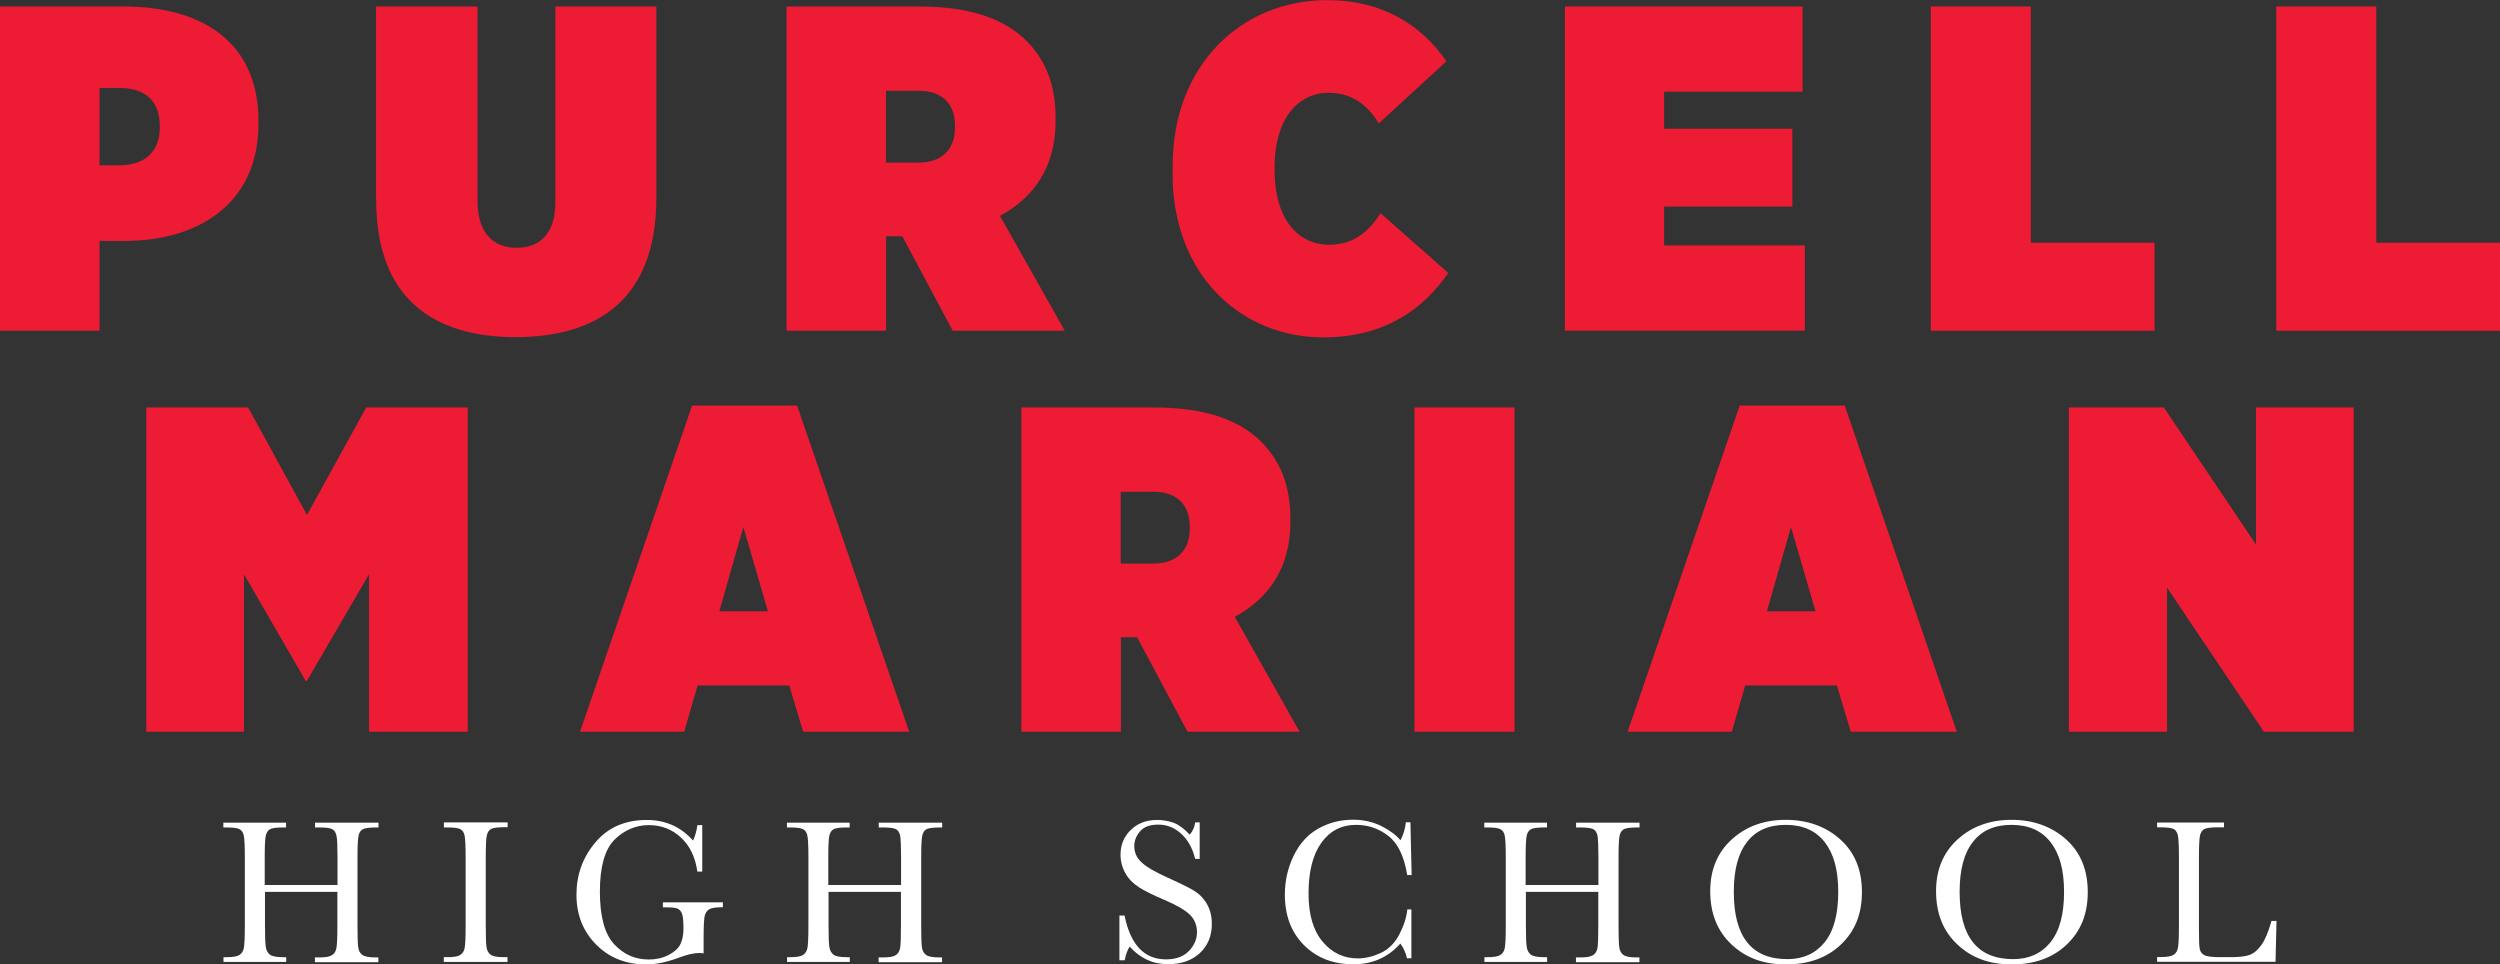 <?xml version="1.0" encoding="UTF-8"?> <svg xmlns="http://www.w3.org/2000/svg" id="Layer_2" data-name="Layer 2" viewBox="0 0 203.7 78.58"><rect x="0" y="0" width="203.7" height="78.58" fill="#333333" stroke="none"/><defs><style> .cls-1 { fill: #fff; } .cls-2 { fill: #ed1b33; } </style></defs><g id="Layer_1-2" data-name="Layer 1"><g><path class="cls-2" d="M0,.53h10.08c6.53,0,10.98,3.02,10.98,9.32v.23c0,6.53-4.91,9.55-10.91,9.55h-2.04v7.32H0V.53ZM9.74,13.47c1.93,0,3.28-1.02,3.28-3.06v-.15c0-2.08-1.25-3.09-3.25-3.09h-1.66v6.3h1.62Z"></path><path class="cls-2" d="M30.64,16.3V.53h8.27v15.85c0,2.64,1.32,3.81,3.17,3.81s3.17-1.09,3.17-3.7V.53h8.23v15.62c0,8.08-4.64,11.32-11.47,11.32s-11.36-3.28-11.36-11.17Z"></path><path class="cls-2" d="M64.08.53h10.87c4.08,0,6.91,1.02,8.68,2.79,1.55,1.55,2.38,3.55,2.38,6.3v.23c0,3.81-1.81,6.27-4.53,7.74l5.28,9.36h-9.13l-4.11-7.7h-1.32v7.7h-8.11V.53ZM74.83,13.25c1.81,0,2.98-.98,2.98-2.83v-.19c0-1.89-1.17-2.83-2.94-2.83h-2.68v5.85h2.64Z"></path><path class="cls-2" d="M95.55,14.12v-.64c0-8.23,5.66-13.47,12.57-13.47,4.49,0,7.62,1.96,9.74,4.98l-5.51,5.06c-.83-1.32-2.04-2.49-4.08-2.49-2.57,0-4.42,2.19-4.42,6.08v.15c0,4.19,2,6.15,4.45,6.15,2.11,0,3.32-1.21,4.19-2.57l5.51,4.87c-1.93,2.83-5.06,5.25-10.19,5.25-6.6,0-12.27-4.98-12.27-13.36Z"></path><path class="cls-2" d="M127.51.53h19.36v6.94h-11.28v3.02h10.45v6.34h-10.45v3.17h11.47v6.94h-19.55V.53Z"></path><path class="cls-2" d="M157.32.53h8.15v19.25h10.08v7.17h-18.23V.53Z"></path><path class="cls-2" d="M185.47.53h8.15v19.25h10.08v7.17h-18.23V.53Z"></path></g><g><path class="cls-2" d="M11.92,33.2h8.3l4.79,8.76,4.83-8.76h8.27v26.42h-8.04v-12.83l-5.06,8.68h-.11l-5.02-8.68v12.83h-7.96v-26.42Z"></path><path class="cls-2" d="M56.38,33.05h8.57l9.13,26.57h-8.64l-1.13-3.77h-7.47l-1.09,3.77h-8.49l9.13-26.57ZM62.57,49.81l-2-6.87-1.96,6.87h3.96Z"></path><path class="cls-2" d="M83.21,33.2h10.87c4.08,0,6.91,1.02,8.68,2.79,1.55,1.55,2.38,3.55,2.38,6.3v.23c0,3.81-1.81,6.26-4.53,7.74l5.28,9.36h-9.13l-4.11-7.7h-1.32v7.7h-8.11v-26.42ZM93.96,45.92c1.81,0,2.98-.98,2.98-2.83v-.19c0-1.89-1.17-2.83-2.94-2.83h-2.68v5.85h2.64Z"></path><path class="cls-2" d="M115.25,33.2h8.15v26.42h-8.15v-26.42Z"></path><path class="cls-2" d="M141.74,33.05h8.57l9.13,26.57h-8.64l-1.13-3.77h-7.47l-1.09,3.77h-8.49l9.13-26.57ZM147.93,49.81l-2-6.87-1.96,6.87h3.96Z"></path><path class="cls-2" d="M168.57,33.2h7.74l7.51,11.17v-11.17h7.96v26.42h-7.32l-7.89-11.74v11.74h-8v-26.42Z"></path></g><g><path class="cls-1" d="M27.52,72.67h-5.93v2.74c0,.89.02,1.48.07,1.76.04.28.16.48.34.62.18.13.53.2,1.03.2h.29v.39h-5.11v-.39h.29c.49,0,.82-.06,1.01-.18.19-.12.31-.31.36-.57.05-.26.08-.86.08-1.81v-5.57c0-.9-.03-1.49-.08-1.75-.05-.26-.16-.44-.34-.54-.17-.1-.54-.15-1.12-.15h-.21v-.39h5.11v.39h-.21c-.55,0-.92.05-1.09.14-.17.09-.29.26-.35.51-.06.25-.09.85-.09,1.79v2.25h5.93v-2.25c0-.9-.02-1.49-.08-1.75-.05-.26-.16-.44-.33-.54-.17-.1-.54-.15-1.12-.15h-.3v-.39h5.17v.39h-.17c-.56,0-.92.05-1.1.14-.17.09-.29.26-.35.51-.06.25-.09.85-.09,1.79v5.57c0,.89.02,1.48.06,1.76.04.28.15.48.34.62.18.13.53.2,1.04.2h.26v.39h-5.17v-.39h.39c.48,0,.81-.06,1-.18.19-.12.31-.31.36-.57.05-.26.08-.86.08-1.81v-2.74Z"></path><path class="cls-1" d="M36.17,67.4v-.39h5.19v.39h-.24c-.56,0-.92.05-1.1.14-.17.09-.29.26-.35.51-.06.25-.09.85-.09,1.79v5.57c0,.89.02,1.48.06,1.76.04.28.15.48.34.62.18.13.53.2,1.04.2h.33v.39h-5.19v-.39h.33c.49,0,.82-.06,1.01-.18.19-.12.31-.31.36-.57.05-.26.08-.86.08-1.81v-5.57c0-.9-.03-1.49-.08-1.75-.05-.26-.16-.44-.33-.54-.17-.1-.55-.15-1.12-.15h-.24Z"></path><path class="cls-1" d="M54,73.52h4.9v.4c-.54,0-.91.05-1.1.16-.19.11-.32.29-.38.54-.06.25-.09.87-.09,1.85v1.21c-.13-.02-.25-.03-.36-.03-.43,0-.99.13-1.69.39-.95.36-1.83.54-2.64.54-1.62,0-2.98-.53-4.05-1.6s-1.62-2.43-1.62-4.07.51-3.05,1.54-4.27c1.03-1.22,2.42-1.83,4.19-1.83,1.52,0,2.78.56,3.77,1.68.18-.39.3-.81.35-1.26h.4v3.79h-.4c-.16-1.17-.6-2.09-1.33-2.77-.72-.68-1.6-1.02-2.63-1.02s-2,.4-2.79,1.19c-.79.79-1.19,2.2-1.19,4.22s.38,3.44,1.15,4.28,1.71,1.26,2.85,1.26c.58,0,1.11-.12,1.58-.36.47-.24.8-.53.97-.87.17-.34.26-.77.26-1.29,0-.61-.04-1.01-.12-1.22-.08-.2-.21-.34-.37-.41-.17-.07-.47-.1-.92-.1h-.27v-.4Z"></path><path class="cls-1" d="M73.44,72.67h-5.93v2.74c0,.89.02,1.48.07,1.76.04.28.16.48.34.62.18.13.53.2,1.03.2h.29v.39h-5.11v-.39h.29c.49,0,.82-.06,1.01-.18.19-.12.31-.31.36-.57s.08-.86.08-1.81v-5.57c0-.9-.03-1.49-.08-1.75s-.16-.44-.34-.54c-.17-.1-.54-.15-1.12-.15h-.21v-.39h5.11v.39h-.21c-.55,0-.92.05-1.09.14-.17.09-.29.26-.35.51-.06.25-.09.85-.09,1.79v2.25h5.93v-2.25c0-.9-.03-1.49-.07-1.75-.05-.26-.16-.44-.33-.54-.17-.1-.54-.15-1.12-.15h-.3v-.39h5.17v.39h-.17c-.56,0-.92.05-1.1.14-.17.09-.29.26-.35.51-.06.25-.09.85-.09,1.79v5.57c0,.89.02,1.48.06,1.76.04.28.15.48.34.62.18.13.53.2,1.04.2h.26v.39h-5.17v-.39h.39c.48,0,.81-.06,1-.18.19-.12.31-.31.36-.57.05-.26.07-.86.07-1.81v-2.74Z"></path><path class="cls-1" d="M91.21,78.25v-3.65h.42c.48,2.38,1.6,3.57,3.38,3.57.8,0,1.42-.23,1.86-.68.44-.46.66-.97.66-1.53s-.19-1.05-.58-1.43c-.39-.38-1.09-.79-2.11-1.22-.91-.39-1.6-.73-2.06-1.03s-.83-.67-1.09-1.14c-.26-.47-.39-.97-.39-1.5,0-.81.28-1.48.84-2.02.56-.54,1.27-.81,2.13-.81.48,0,.93.08,1.36.23.42.16.86.48,1.31.97.26-.31.4-.64.44-1h.37v2.97h-.37c-.21-.87-.59-1.55-1.13-2.04-.54-.5-1.16-.75-1.87-.75s-1.17.18-1.49.55c-.32.37-.47.77-.47,1.2,0,.52.2.97.6,1.33.39.37,1.1.78,2.12,1.24.98.44,1.69.79,2.13,1.05.44.27.8.63,1.07,1.1s.4,1.01.4,1.62c0,.97-.32,1.76-.97,2.37-.65.61-1.51.91-2.6.91-1.25,0-2.28-.48-3.12-1.43-.18.26-.32.63-.41,1.11h-.42Z"></path><path class="cls-1" d="M114.64,74.1h.36v3.98h-.36c-.1-.45-.28-.85-.54-1.2-1,1.13-2.28,1.69-3.83,1.69-1.64,0-2.98-.52-4.02-1.56-1.04-1.04-1.56-2.41-1.56-4.12,0-1.12.24-2.18.72-3.17.48-.99,1.15-1.73,2.01-2.21.86-.48,1.8-.72,2.83-.72.85,0,1.62.18,2.31.52.69.35,1.21.74,1.55,1.16.24-.47.39-.97.44-1.47h.37l.1,4.3h-.36c-.25-1.53-.76-2.59-1.54-3.19-.77-.6-1.65-.9-2.62-.9-1.19,0-2.13.48-2.83,1.45-.7.97-1.05,2.35-1.05,4.15,0,1.7.38,3.01,1.15,3.92.76.91,1.72,1.36,2.86,1.36.61,0,1.23-.15,1.87-.44.64-.3,1.14-.8,1.51-1.5.37-.71.59-1.39.66-2.05Z"></path><path class="cls-1" d="M130.26,72.67h-5.93v2.74c0,.89.02,1.48.07,1.76.04.28.16.48.34.62.18.13.53.2,1.03.2h.29v.39h-5.11v-.39h.29c.49,0,.82-.06,1.01-.18.19-.12.31-.31.36-.57s.08-.86.08-1.81v-5.57c0-.9-.03-1.49-.08-1.75s-.16-.44-.34-.54c-.17-.1-.54-.15-1.12-.15h-.21v-.39h5.11v.39h-.21c-.55,0-.92.05-1.09.14-.17.09-.29.26-.35.51-.06.25-.09.85-.09,1.79v2.25h5.93v-2.25c0-.9-.03-1.49-.07-1.75-.05-.26-.16-.44-.33-.54-.17-.1-.54-.15-1.12-.15h-.3v-.39h5.17v.39h-.17c-.56,0-.92.05-1.1.14-.17.09-.29.26-.35.51-.06.25-.09.85-.09,1.79v5.57c0,.89.02,1.48.06,1.76.04.28.15.48.34.62.18.13.53.2,1.04.2h.26v.39h-5.17v-.39h.39c.48,0,.81-.06,1-.18.19-.12.31-.31.36-.57.05-.26.07-.86.07-1.81v-2.74Z"></path><path class="cls-1" d="M139.35,72.61c0-1.75.59-3.16,1.76-4.22,1.17-1.06,2.64-1.59,4.39-1.59s3.25.53,4.43,1.58,1.78,2.48,1.78,4.3-.57,3.18-1.7,4.27c-1.14,1.09-2.63,1.63-4.49,1.63s-3.28-.54-4.44-1.63c-1.16-1.09-1.73-2.53-1.73-4.33ZM141.27,72.67c0,1.83.36,3.2,1.09,4.11.73.92,1.82,1.37,3.28,1.37,1.28,0,2.29-.46,3.03-1.37.74-.92,1.11-2.28,1.11-4.1s-.37-3.12-1.1-4.06c-.73-.94-1.79-1.41-3.18-1.41s-2.42.46-3.14,1.38c-.73.92-1.09,2.28-1.09,4.08Z"></path><path class="cls-1" d="M157.75,72.61c0-1.75.59-3.16,1.76-4.22,1.17-1.06,2.64-1.59,4.39-1.59s3.25.53,4.43,1.58,1.78,2.48,1.78,4.3-.57,3.18-1.7,4.27c-1.14,1.09-2.63,1.63-4.49,1.63s-3.28-.54-4.44-1.63c-1.16-1.09-1.73-2.53-1.73-4.33ZM159.67,72.67c0,1.83.36,3.2,1.09,4.11.73.92,1.82,1.37,3.28,1.37,1.28,0,2.29-.46,3.03-1.37.74-.92,1.11-2.28,1.11-4.1s-.37-3.12-1.1-4.06c-.73-.94-1.79-1.41-3.18-1.41s-2.42.46-3.14,1.38c-.73.92-1.09,2.28-1.09,4.08Z"></path><path class="cls-1" d="M185.49,75.03l-.08,3.34h-9.65v-.39h.33c.49,0,.82-.06,1.01-.18.19-.12.31-.31.36-.57.05-.26.08-.86.08-1.81v-5.57c0-.9-.03-1.49-.08-1.75-.05-.26-.16-.44-.33-.54-.17-.1-.54-.15-1.12-.15h-.25v-.39h5.45v.39h-.5c-.56,0-.92.05-1.1.14-.17.09-.29.26-.35.51-.06.25-.09.85-.09,1.79v5.95c0,.82.02,1.33.07,1.54.04.21.17.37.36.48s.62.17,1.28.17h.86c.7,0,1.22-.06,1.55-.18.34-.12.66-.39.96-.8.3-.41.58-1.07.83-1.97h.39Z"></path></g></g></svg> 